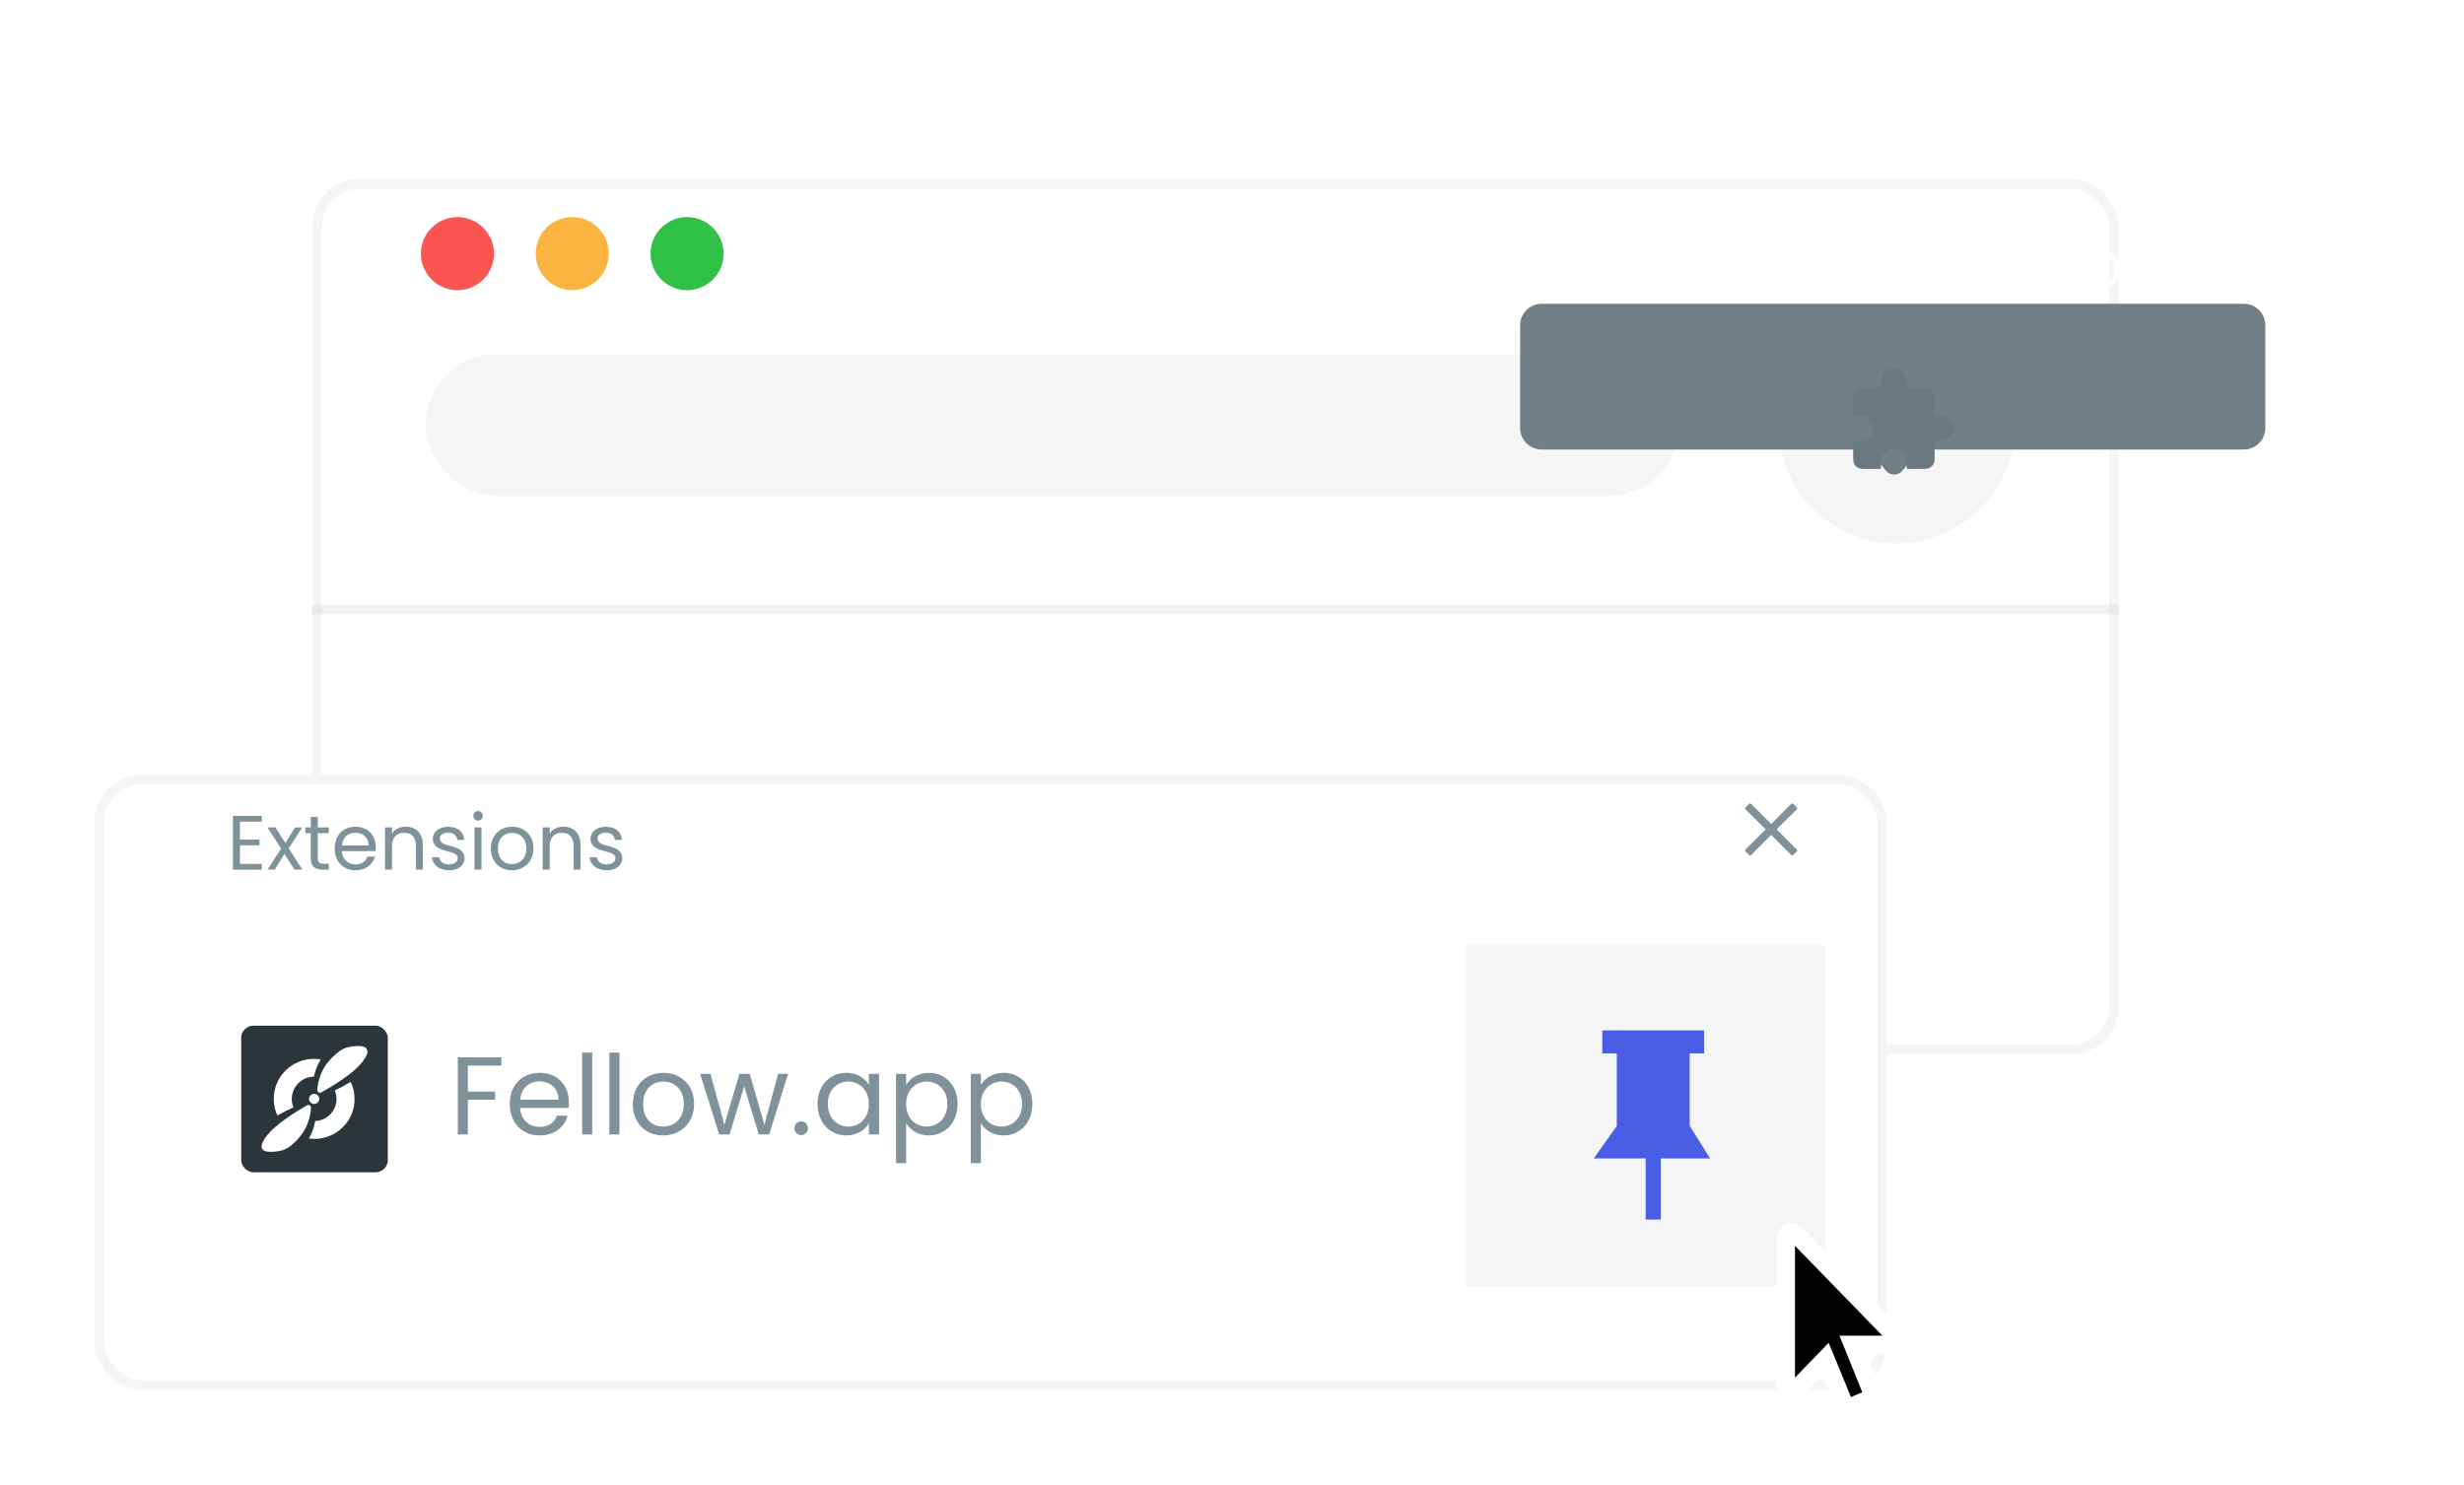 <?xml version="1.0" encoding="UTF-8"?>
<svg width="521" height="314" fill="none" viewBox="0 0 521 314" xmlns="http://www.w3.org/2000/svg">
 <g filter="url(#filter0_d_37_3666)">
  <rect x="66" y="25.915" width="382" height="185" rx="10" fill="#fff"/>
  <rect x="67" y="26.915" width="380" height="183" rx="9" stroke="#F5F5F7" stroke-width="2"/>
 </g>
 <rect x="90" y="74.915" width="265" height="30" rx="15" fill="#F5F5F7"/>
 <circle cx="401" cy="89.915" r="25" fill="#F5F5F7"/>
 <path d="m391.85 93.283c0.509 0 0.992 0.015 1.474-0.003 1.28-0.048 2.268-0.76 2.627-1.876 0.351-1.09 0-2.27-0.898-2.986-0.463-0.369-0.992-0.576-1.59-0.579-0.526-0.003-1.053 0-1.596 0-0.019-0.15-0.044-0.251-0.045-0.354-3e-3 -1.138-0.016-2.275 3e-3 -3.412 0.022-1.316 0.875-2.134 2.194-2.136 1.271-0.002 2.543 0 3.88 0 0-0.538-0.014-1.047 3e-3 -1.556 0.037-1.165 0.783-2.119 1.866-2.412 1.081-0.291 2.26 0.126 2.804 1.081 0.223 0.391 0.329 0.872 0.391 1.326 0.065 0.49 0.014 0.996 0.014 1.539 0.166 0.008 0.312 0.021 0.456 0.021 1.137 0.002 2.274 0 3.411 9e-4 1.392 0.002 2.222 0.84 2.224 2.244 2e-3 1.257 0 2.515 0 3.846 0.55 0 1.074-0.012 1.598 0.003 1.092 0.029 1.99 0.704 2.319 1.724 0.333 1.036-8e-3 2.159-0.857 2.817-0.501 0.388-1.081 0.529-1.701 0.535-0.436 0.004-0.872 0-1.359 0v1.622c0 0.789 7e-3 1.577-2e-3 2.366-0.014 1.141-0.809 2.02-1.939 2.056-1.299 0.042-2.6 0.01-3.959 0.01 0-0.499 2e-3 -0.964 0-1.429-9e-3 -1.593-1.141-2.779-2.668-2.797-1.568-0.018-2.741 1.129-2.787 2.735-0.014 0.482-2e-3 0.963-2e-3 1.501h-2.167c-0.577-9e-4 -1.153 0.017-1.728-0.011-1.07-0.05-1.887-0.738-1.946-1.79-0.075-1.341-0.019-2.689-0.019-4.084l-1e-3 -0.002z" fill="#6A7980"/>
 <path d="m66 128.92h382" opacity=".2" stroke="#bbb" stroke-width="2"/>
 <g filter="url(#filter1_d_37_3666)">
  <g filter="url(#filter2_d_37_3666)" opacity=".95">
   <path d="m325.99 14c-2.523 0-4.567 2.045-4.567 4.567v21.695c0 2.522 2.044 4.567 4.567 4.567h68.047c0.687 0 1.338 0.309 1.772 0.843l2.937 3.611c0.914 1.123 2.629 1.123 3.543 0l2.938-3.611c0.433-0.533 1.084-0.843 1.771-0.843h67.432c2.522 0 4.567-2.045 4.567-4.567v-21.695c0-2.522-2.045-4.567-4.567-4.567h-148.44z" clip-rule="evenodd" fill="#6A7980" fill-rule="evenodd"/>
  </g>
  <path d="m334.96 28.644c0 2.864 2.096 4.864 4.768 4.864 2.069 0 3.713-1.028 4.426-2.864h-1.494c-0.52 1.137-1.534 1.781-2.932 1.781-2.001 0-3.494-1.452-3.494-3.782 0-2.343 1.493-3.796 3.494-3.796 1.398 0 2.412 0.644 2.932 1.795h1.494c-0.713-1.85-2.357-2.891-4.426-2.891-2.672 0-4.768 2.028-4.768 4.892zm11.05 4.782h1.247v-4.152c0-1.617 0.877-2.412 2.151-2.412 1.261 0 2.096 0.781 2.096 2.316v4.248h1.234v-4.426c0-2.151-1.33-3.22-3.001-3.22-1.055 0-1.987 0.425-2.48 1.22v-3.713h-1.247v10.14zm10.011-4.083c0-1.74 0.905-2.275 2.097-2.275h0.329v-1.288c-1.193 0-2.001 0.521-2.426 1.357v-1.219h-1.247v7.509h1.247v-4.083zm10.99 0.315c0-2.37-1.658-3.864-3.795-3.864-2.124 0-3.796 1.494-3.796 3.864 0 2.384 1.617 3.891 3.741 3.891 2.137 0 3.85-1.507 3.85-3.891zm-6.317 0c0-1.891 1.192-2.781 2.508-2.781 1.288 0 2.535 0.891 2.535 2.781 0 1.905-1.275 2.795-2.576 2.795-1.302 0-2.467-0.891-2.467-2.795zm18.795 3.768h1.233v-4.426c0-2.151-1.329-3.22-3.042-3.22-1.151 0-2.22 0.589-2.658 1.672-0.493-1.124-1.521-1.672-2.754-1.672-0.987 0-1.877 0.425-2.371 1.22v-1.082h-1.247v7.509h1.247v-4.138c0-1.617 0.864-2.425 2.124-2.425 1.233 0 2.056 0.781 2.056 2.316v4.248h1.233v-4.138c0-1.617 0.863-2.425 2.124-2.425 1.233 0 2.055 0.781 2.055 2.316v4.248zm6.471-6.577c1.288 0 2.384 0.808 2.37 2.275h-4.74c0.137-1.466 1.151-2.275 2.37-2.275zm3.508 4.261h-1.343c-0.274 0.808-0.987 1.384-2.11 1.384-1.274 0-2.343-0.836-2.439-2.357h6.001c0.028-0.26 0.041-0.48 0.041-0.754 0-2.055-1.425-3.59-3.603-3.59-2.193 0-3.713 1.494-3.713 3.864 0 2.384 1.575 3.891 3.713 3.891 1.863 0 3.069-1.069 3.453-2.439zm10.588-7.248h-5.139v9.564h5.139v-1.028h-3.892v-3.288h3.481v-1.028h-3.481v-3.193h3.892v-1.028zm5.805 9.564h1.411l-2.425-3.796 2.412-3.713h-1.302l-1.699 2.781-1.781-2.781h-1.412l2.426 3.782-2.426 3.727h1.302l1.713-2.795 1.781 2.795zm2.912-2.055c0 1.507 0.754 2.055 2.083 2.055h1.123v-1.055h-0.918c-0.767 0-1.041-0.26-1.041-1v-4.426h1.959v-1.028h-1.959v-1.891h-1.247v1.891h-0.973v1.028h0.973v4.426zm7.91-4.522c1.288 0 2.384 0.808 2.37 2.275h-4.741c0.137-1.466 1.151-2.275 2.371-2.275zm3.507 4.261h-1.342c-0.274 0.808-0.987 1.384-2.11 1.384-1.275 0-2.344-0.836-2.439-2.357h6.001c0.028-0.26 0.041-0.48 0.041-0.754 0-2.055-1.425-3.59-3.603-3.59-2.193 0-3.714 1.494-3.714 3.864 0 2.384 1.576 3.891 3.714 3.891 1.863 0 3.069-1.069 3.452-2.439zm7.292 2.316h1.233v-4.426c0-2.151-1.329-3.22-3.069-3.22-1.014 0-1.919 0.425-2.412 1.206v-1.069h-1.247v7.509h1.247v-4.152c0-1.617 0.877-2.412 2.151-2.412 1.261 0 2.097 0.781 2.097 2.316v4.248zm8.668-2.042c-0.055-2.686-4.412-1.713-4.412-3.494 0-0.603 0.548-1.041 1.466-1.041 1.001 0 1.576 0.548 1.631 1.302h1.247c-0.082-1.466-1.179-2.357-2.837-2.357-1.671 0-2.754 0.946-2.754 2.096 0 2.795 4.44 1.822 4.44 3.494 0 0.617-0.548 1.11-1.535 1.11-1.055 0-1.699-0.548-1.767-1.274h-1.288c0.082 1.37 1.315 2.329 3.069 2.329 1.658 0 2.74-0.932 2.74-2.165zm1.76 2.042h1.247v-7.509h-1.247v7.509zm0.644-8.728c0.453 0 0.823-0.37 0.823-0.85 0-0.479-0.37-0.85-0.823-0.85-0.479 0-0.849 0.37-0.849 0.85 0 0.48 0.37 0.85 0.849 0.85zm9.854 4.96c0-2.37-1.658-3.864-3.796-3.864-2.124 0-3.795 1.494-3.795 3.864 0 2.384 1.616 3.891 3.74 3.891 2.138 0 3.851-1.507 3.851-3.891zm-6.317 0c0-1.891 1.192-2.781 2.507-2.781 1.288 0 2.535 0.891 2.535 2.781 0 1.905-1.274 2.795-2.576 2.795-1.301 0-2.466-0.891-2.466-2.795zm13.451 3.768h1.233v-4.426c0-2.151-1.329-3.22-3.07-3.22-1.014 0-1.918 0.425-2.411 1.206v-1.069h-1.247v7.509h1.247v-4.152c0-1.617 0.877-2.412 2.151-2.412 1.261 0 2.097 0.781 2.097 2.316v4.248zm8.668-2.042c-0.055-2.686-4.412-1.713-4.412-3.494 0-0.603 0.548-1.041 1.466-1.041 1 0 1.576 0.548 1.631 1.302h1.247c-0.083-1.466-1.179-2.357-2.837-2.357-1.671 0-2.754 0.946-2.754 2.096 0 2.795 4.44 1.822 4.44 3.494 0 0.617-0.548 1.11-1.535 1.11-1.055 0-1.699-0.548-1.768-1.274h-1.288c0.083 1.37 1.316 2.329 3.07 2.329 1.658 0 2.74-0.932 2.74-2.165z" fill="#fff"/>
 </g>
 <circle cx="96.724" cy="53.639" r="7.724" fill="#FB5551"/>
 <circle cx="121" cy="53.639" r="7.724" fill="#FBB43F"/>
 <circle cx="145.28" cy="53.639" r="7.724" fill="#2FC146"/>
 <g filter="url(#filter3_d_37_3666)">
  <rect x="20" y="151.92" width="379" height="130" rx="10" fill="#fff"/>
  <rect x="21" y="152.92" width="377" height="128" rx="9" stroke="#F5F5F7" stroke-width="2"/>
 </g>
 <path d="m375.65 175.4 3.547-3.512 0.723-0.723c0.103-0.103 0.103-0.276 0-0.413l-0.758-0.758c-0.138-0.103-0.31-0.103-0.413 0l-4.235 4.27-4.269-4.27c-0.103-0.103-0.275-0.103-0.413 0l-0.758 0.758c-0.103 0.137-0.103 0.31 0 0.413l4.27 4.235-4.27 4.269c-0.103 0.103-0.103 0.275 0 0.413l0.758 0.757c0.138 0.104 0.31 0.104 0.413 0l4.269-4.269 3.512 3.546 0.723 0.723c0.103 0.104 0.275 0.104 0.413 0l0.758-0.757c0.103-0.138 0.103-0.31 0-0.413l-4.27-4.269z" fill="#7F9199"/>
 <path d="m96.801 239.92h2.128v-7.344h5.754v-1.731h-5.754v-5.497h7.087v-1.731h-9.215v16.303zm17.236-11.227c2.198 0 4.07 1.38 4.046 3.883h-8.093c0.234-2.503 1.965-3.883 4.047-3.883zm5.988 7.274h-2.293c-0.467 1.38-1.684 2.362-3.602 2.362-2.175 0-3.999-1.426-4.163-4.023h10.245c0.046-0.444 0.07-0.818 0.07-1.286 0-3.508-2.433-6.128-6.152-6.128-3.742 0-6.338 2.549-6.338 6.596 0 4.07 2.69 6.642 6.338 6.642 3.181 0 5.24-1.824 5.895-4.163zm3.066 3.953h2.129v-17.308h-2.129v17.308zm5.756 0h2.129v-17.308h-2.129v17.308zm17.919-6.432c0-4.047-2.83-6.596-6.479-6.596-3.625 0-6.479 2.549-6.479 6.596 0 4.07 2.76 6.642 6.385 6.642 3.649 0 6.573-2.572 6.573-6.642zm-10.783 0c0-3.228 2.035-4.748 4.281-4.748 2.198 0 4.327 1.52 4.327 4.748 0 3.251-2.176 4.771-4.398 4.771s-4.21-1.52-4.21-4.771zm16.084 6.432h2.199l3.087-10.175 3.087 10.175h2.199l4-12.818h-2.105l-2.901 10.783-3.11-10.783h-2.176l-3.181 10.76-2.947-10.76h-2.175l4.023 12.818zm18.766-1.31c0-0.819-0.632-1.45-1.404-1.45-0.818 0-1.45 0.631-1.45 1.45s0.632 1.45 1.45 1.45c0.772 0 1.404-0.631 1.404-1.45zm2.034-5.146c0 3.977 2.643 6.666 6.058 6.666 2.362 0 4.023-1.216 4.794-2.596v2.386h2.152v-12.818h-2.152v2.339c-0.748-1.333-2.385-2.549-4.771-2.549-3.438 0-6.081 2.573-6.081 6.572zm10.852 0.024c0 3.017-2.011 4.771-4.35 4.771s-4.327-1.777-4.327-4.795c0-3.017 1.988-4.724 4.327-4.724s4.35 1.777 4.35 4.748zm7.877-4.023v-2.363h-2.128v18.899h2.128v-8.443c0.796 1.309 2.456 2.572 4.795 2.572 3.439 0 6.082-2.689 6.082-6.666 0-3.999-2.643-6.572-6.082-6.572-2.339 0-4.023 1.216-4.795 2.573zm8.701 3.999c0 3.018-1.988 4.795-4.35 4.795-2.316 0-4.351-1.754-4.351-4.771 0-2.971 2.035-4.748 4.351-4.748 2.362 0 4.35 1.707 4.35 4.724zm7.106-3.999v-2.363h-2.129v18.899h2.129v-8.443c0.795 1.309 2.456 2.572 4.795 2.572 3.438 0 6.081-2.689 6.081-6.666 0-3.999-2.643-6.572-6.081-6.572-2.339 0-4.023 1.216-4.795 2.573zm8.701 3.999c0 3.018-1.989 4.795-4.351 4.795-2.315 0-4.35-1.754-4.35-4.771 0-2.971 2.035-4.748 4.35-4.748 2.362 0 4.351 1.707 4.351 4.724z" fill="#7F9199"/>
 <rect x="51" y="216.92" width="31" height="31" rx="2.583" fill="#2B353A"/>
 <g clip-path="url(#clip0_37_3666)" fill="#fff">
  <path d="m67.215 230.89c0.081 0.107 0.199 0.18 0.331 0.207s0.27 5e-3 0.387-0.062c1.71-0.986 7.6-4.231 9.369-7.46 1.495-2.729-1.638-2.492-3.437-2.165-0.792 0.145-1.536 0.477-2.17 0.968-1.664 1.285-4.272 3.664-4.605 8.117-0.008 0.142 0.036 0.283 0.125 0.395z"/>
  <path d="m74.152 228.8c-1.142 0.69-2.289 1.309-3.353 1.822 0.292 0.694 0.411 1.447 0.346 2.196s-0.311 1.472-0.718 2.107c-0.407 0.634-0.962 1.163-1.619 1.54-0.657 0.377-1.396 0.591-2.155 0.625-0.223 1.303-0.678 2.555-1.346 3.699 0.37 0.048 0.742 0.072 1.115 0.072 1.122 8e-3 2.235-0.206 3.274-0.627s1.983-1.041 2.777-1.826c0.795-0.784 1.425-1.717 1.853-2.744s0.646-2.128 0.642-3.239c7e-4 -1.253-0.278-2.49-0.816-3.625z"/>
  <path d="m62.049 234.19c-0.236-0.562-0.356-1.165-0.354-1.774 0-2.571 2.112-4.694 4.678-4.72 0.273-1.288 0.765-2.522 1.456-3.647-0.466-0.077-0.937-0.116-1.409-0.117-1.124-2e-3 -2.238 0.217-3.276 0.643-1.038 0.426-1.981 1.052-2.774 1.84-0.793 0.789-1.42 1.726-1.845 2.756-0.425 1.03-0.64 2.133-0.632 3.245-0.003 1.209 0.255 2.404 0.754 3.506 1.1-0.641 2.235-1.219 3.402-1.732z"/>
  <path d="m65.651 233.9c-0.081-0.107-0.199-0.181-0.331-0.208-0.132-0.026-0.27-4e-3 -0.387 0.063-1.704 0.986-7.467 4.265-9.236 7.496-1.494 2.729 1.639 2.495 3.437 2.166 0.792-0.145 1.537-0.477 2.171-0.968 1.663-1.285 4.133-3.702 4.465-8.154 0.01-0.142-0.033-0.282-0.12-0.395z"/>
  <path d="m66.433 233.47c0.597 0 1.08-0.478 1.08-1.069 0-0.59-0.484-1.069-1.08-1.069-0.597 0-1.08 0.479-1.08 1.069 0 0.591 0.484 1.069 1.08 1.069z"/>
 </g>
 <rect x="310" y="199.92" width="76" height="72" fill="#F5F5F7"/>
 <g clip-path="url(#clip1_37_3666)">
  <path d="m361.6 245-4.35-6.946h0.023v-15.279h3.057v-4.862h-21.528v4.862h3.056v15.279h0.052l-4.914 6.946h10.971v12.913h3.198v-12.913h10.435z" fill="#495EE5"/>
 </g>
 <path d="m55.358 172.55h-6.105v11.363h6.105v-1.221h-4.623v-3.907h4.135v-1.221h-4.135v-3.793h4.623v-1.221zm6.897 11.363h1.677l-2.881-4.509 2.865-4.412h-1.546l-2.019 3.305-2.116-3.305h-1.677l2.881 4.493-2.881 4.428h1.546l2.035-3.321 2.116 3.321zm3.46-2.442c0 1.791 0.895 2.442 2.474 2.442h1.335v-1.254h-1.091c-0.912 0-1.237-0.309-1.237-1.188v-5.258h2.328v-1.221h-2.328v-2.247h-1.481v2.247h-1.156v1.221h1.156v5.258zm9.397-5.372c1.53 0 2.833 0.96 2.816 2.702h-5.633c0.163-1.742 1.367-2.702 2.816-2.702zm4.167 5.063h-1.595c-0.326 0.96-1.172 1.644-2.507 1.644-1.514 0-2.784-0.993-2.898-2.8h7.13c0.033-0.309 0.049-0.57 0.049-0.895 0-2.442-1.693-4.266-4.281-4.266-2.605 0-4.412 1.775-4.412 4.591 0 2.833 1.872 4.623 4.412 4.623 2.214 0 3.647-1.269 4.102-2.897zm8.662 2.751h1.465v-5.258c0-2.556-1.579-3.826-3.647-3.826-1.205 0-2.279 0.505-2.865 1.433v-1.27h-1.481v8.921h1.481v-4.933c0-1.921 1.042-2.865 2.556-2.865 1.498 0 2.491 0.928 2.491 2.751v5.047zm10.299-2.426c-0.065-3.19-5.242-2.035-5.242-4.151 0-0.716 0.651-1.237 1.742-1.237 1.188 0 1.872 0.651 1.937 1.546h1.481c-0.098-1.741-1.4-2.8-3.37-2.8-1.986 0-3.272 1.124-3.272 2.491 0 3.321 5.274 2.165 5.274 4.151 0 0.733-0.651 1.319-1.823 1.319-1.253 0-2.019-0.651-2.1-1.514h-1.53c0.098 1.628 1.563 2.767 3.647 2.767 1.97 0 3.256-1.107 3.256-2.572zm2.091 2.426h1.482v-8.921h-1.482v8.921zm0.765-10.37c0.538 0 0.977-0.439 0.977-1.009s-0.439-1.009-0.977-1.009c-0.569 0-1.009 0.439-1.009 1.009s0.44 1.009 1.009 1.009zm11.707 5.893c0-2.816-1.97-4.591-4.51-4.591-2.523 0-4.509 1.775-4.509 4.591 0 2.833 1.921 4.623 4.444 4.623 2.54 0 4.575-1.79 4.575-4.623zm-7.505 0c0-2.246 1.416-3.305 2.979-3.305 1.53 0 3.012 1.059 3.012 3.305 0 2.263-1.514 3.321-3.061 3.321-1.546 0-2.93-1.058-2.93-3.321zm15.98 4.477h1.465v-5.258c0-2.556-1.579-3.826-3.646-3.826-1.205 0-2.279 0.505-2.865 1.433v-1.27h-1.482v8.921h1.482v-4.933c0-1.921 1.042-2.865 2.556-2.865 1.497 0 2.49 0.928 2.49 2.751v5.047zm10.299-2.426c-0.065-3.19-5.242-2.035-5.242-4.151 0-0.716 0.651-1.237 1.742-1.237 1.189 0 1.872 0.651 1.937 1.546h1.482c-0.098-1.741-1.4-2.8-3.37-2.8-1.986 0-3.272 1.124-3.272 2.491 0 3.321 5.274 2.165 5.274 4.151 0 0.733-0.651 1.319-1.823 1.319-1.253 0-2.019-0.651-2.1-1.514h-1.53c0.098 1.628 1.563 2.767 3.646 2.767 1.97 0 3.256-1.107 3.256-2.572z" fill="#7F9199"/>
 <path d="m399.45 284.39c1.084 0 1.735-1.446 0.868-2.313l-20.524-21.102c-0.795-0.867-2.168-0.289-2.168 0.94v31.002c0 1.156 1.301 1.807 2.168 0.939l6.215-6.431 3.83 9.322c0.289 0.65 1.084 1.012 1.734 0.723l3.541-1.518c0.651-0.289 0.94-1.084 0.651-1.734l-3.975-9.828h7.66z" fill="#000"/>
 <path d="m400.31 282.08-1.376 1.338 0.01 9e-3 9e-3 0.01 1.357-1.357zm-20.524-21.102-1.414 1.297 0.019 0.021 0.02 0.02 1.375-1.338zm0 32.881 1.357 1.357 0.011-0.012 0.012-0.012-1.38-1.333zm6.215-6.431 1.775-0.729-1.116-2.715-2.039 2.111 1.38 1.333zm3.83 9.322-1.774 0.729 0.01 0.025 0.011 0.025 1.753-0.779zm1.734 0.723-0.755-1.764-0.012 5e-3 -0.012 6e-3 0.779 1.753zm3.541-1.518 0.756 1.763 0.024-0.01-0.78-1.753zm0.651-1.734-1.779 0.719 0.026 0.06 1.753-0.779zm-3.975-9.828v-1.919h-2.845l1.067 2.638 1.778-0.719zm7.66 1.918c2.853 0 4.258-3.554 2.224-5.588l-2.713 2.714c-0.067-0.068-0.13-0.177-0.152-0.306-0.02-0.117-2e-3 -0.215 0.028-0.288 0.046-0.115 0.232-0.369 0.613-0.369v3.837zm2.243-5.569-20.524-21.101-2.75 2.675 20.523 21.102 2.751-2.676zm-20.485-21.06c-0.975-1.064-2.397-1.278-3.552-0.783-1.144 0.49-1.948 1.633-1.948 3.019h3.837c0 0.157-0.118 0.397-0.377 0.508-0.12 0.051-0.269 0.073-0.428 0.041-0.168-0.034-0.292-0.118-0.36-0.192l2.828-2.593zm-5.5 2.236v31.002h3.837v-31.002h-3.837zm0 31.002c0 1.336 0.769 2.464 1.878 2.972 1.152 0.528 2.556 0.333 3.565-0.676l-2.713-2.713c0.045-0.046 0.153-0.122 0.319-0.151 0.158-0.028 0.308-2e-3 0.427 0.052 0.242 0.111 0.361 0.336 0.361 0.516h-3.837zm5.466 2.272 6.215-6.431-2.76-2.666-6.214 6.431 2.759 2.666zm3.06-7.035 3.831 9.322 3.549-1.458-3.83-9.322-3.55 1.458zm3.852 9.372c0.663 1.492 2.526 2.47 4.267 1.697l-1.559-3.506c0.229-0.102 0.428-0.065 0.532-0.02 0.099 0.042 0.201 0.125 0.266 0.271l-3.506 1.558zm4.243 1.707 3.541-1.518-1.511-3.526-3.541 1.517 1.511 3.527zm3.565-1.528c1.656-0.736 2.326-2.686 1.624-4.266l-3.506 1.558c-0.072-0.161-0.064-0.321-0.018-0.445 0.046-0.126 0.155-0.27 0.341-0.353l1.559 3.506zm1.649-4.207-3.974-9.828-3.557 1.439 3.974 9.828 3.557-1.439zm-5.753-7.19h7.66v-3.837h-7.66v3.837z" fill="#fff"/>
 <defs>
  <filter id="filter0_d_37_3666" x="46" y="17.915" width="422" height="225" color-interpolation-filters="sRGB" filterUnits="userSpaceOnUse">
   <feFlood flood-opacity="0" result="BackgroundImageFix"/>
   <feColorMatrix in="SourceAlpha" result="hardAlpha" values="0 0 0 0 0 0 0 0 0 0 0 0 0 0 0 0 0 0 127 0"/>
   <feOffset dy="12"/>
   <feGaussianBlur stdDeviation="10"/>
   <feColorMatrix values="0 0 0 0 0 0 0 0 0 0 0 0 0 0 0 0 0 0 0.07 0"/>
   <feBlend in2="BackgroundImageFix" result="effect1_dropShadow_37_3666"/>
   <feBlend in="SourceGraphic" in2="effect1_dropShadow_37_3666" result="shape"/>
  </filter>
  <filter id="filter1_d_37_3666" x="276.89" y=".298" width="243.21" height="118.34" color-interpolation-filters="sRGB" filterUnits="userSpaceOnUse">
   <feFlood flood-opacity="0" result="BackgroundImageFix"/>
   <feColorMatrix in="SourceAlpha" result="hardAlpha" values="0 0 0 0 0 0 0 0 0 0 0 0 0 0 0 0 0 0 127 0"/>
   <feOffset dy="27.404"/>
   <feGaussianBlur stdDeviation="20.553"/>
   <feColorMatrix values="0 0 0 0 0 0 0 0 0 0 0 0 0 0 0 0 0 0 0.1 0"/>
   <feBlend in2="BackgroundImageFix" result="effect1_dropShadow_37_3666"/>
   <feBlend in="SourceGraphic" in2="effect1_dropShadow_37_3666" result="shape"/>
  </filter>
  <filter id="filter2_d_37_3666" x="298.59" y="14" width="203.25" height="81.8" color-interpolation-filters="sRGB" filterUnits="userSpaceOnUse">
   <feFlood flood-opacity="0" result="BackgroundImageFix"/>
   <feColorMatrix in="SourceAlpha" result="hardAlpha" values="0 0 0 0 0 0 0 0 0 0 0 0 0 0 0 0 0 0 127 0"/>
   <feOffset dy="22.837"/>
   <feGaussianBlur stdDeviation="11.418"/>
   <feColorMatrix values="0 0 0 0 0 0 0 0 0 0 0 0 0 0 0 0 0 0 0.06 0"/>
   <feBlend in2="BackgroundImageFix" result="effect1_dropShadow_37_3666"/>
   <feBlend in="SourceGraphic" in2="effect1_dropShadow_37_3666" result="shape"/>
  </filter>
  <filter id="filter3_d_37_3666" x="0" y="143.92" width="419" height="170" color-interpolation-filters="sRGB" filterUnits="userSpaceOnUse">
   <feFlood flood-opacity="0" result="BackgroundImageFix"/>
   <feColorMatrix in="SourceAlpha" result="hardAlpha" values="0 0 0 0 0 0 0 0 0 0 0 0 0 0 0 0 0 0 127 0"/>
   <feOffset dy="12"/>
   <feGaussianBlur stdDeviation="10"/>
   <feColorMatrix values="0 0 0 0 0 0 0 0 0 0 0 0 0 0 0 0 0 0 0.07 0"/>
   <feBlend in2="BackgroundImageFix" result="effect1_dropShadow_37_3666"/>
   <feBlend in="SourceGraphic" in2="effect1_dropShadow_37_3666" result="shape"/>
  </filter>
  <clipPath id="clip0_37_3666">
   <rect transform="translate(55.306 221.22)" width="22.389" height="22.389" fill="#fff"/>
  </clipPath>
  <clipPath id="clip1_37_3666">
   <rect transform="translate(337 217.92)" width="24.604" height="40" fill="#fff"/>
  </clipPath>
 </defs>
</svg>

